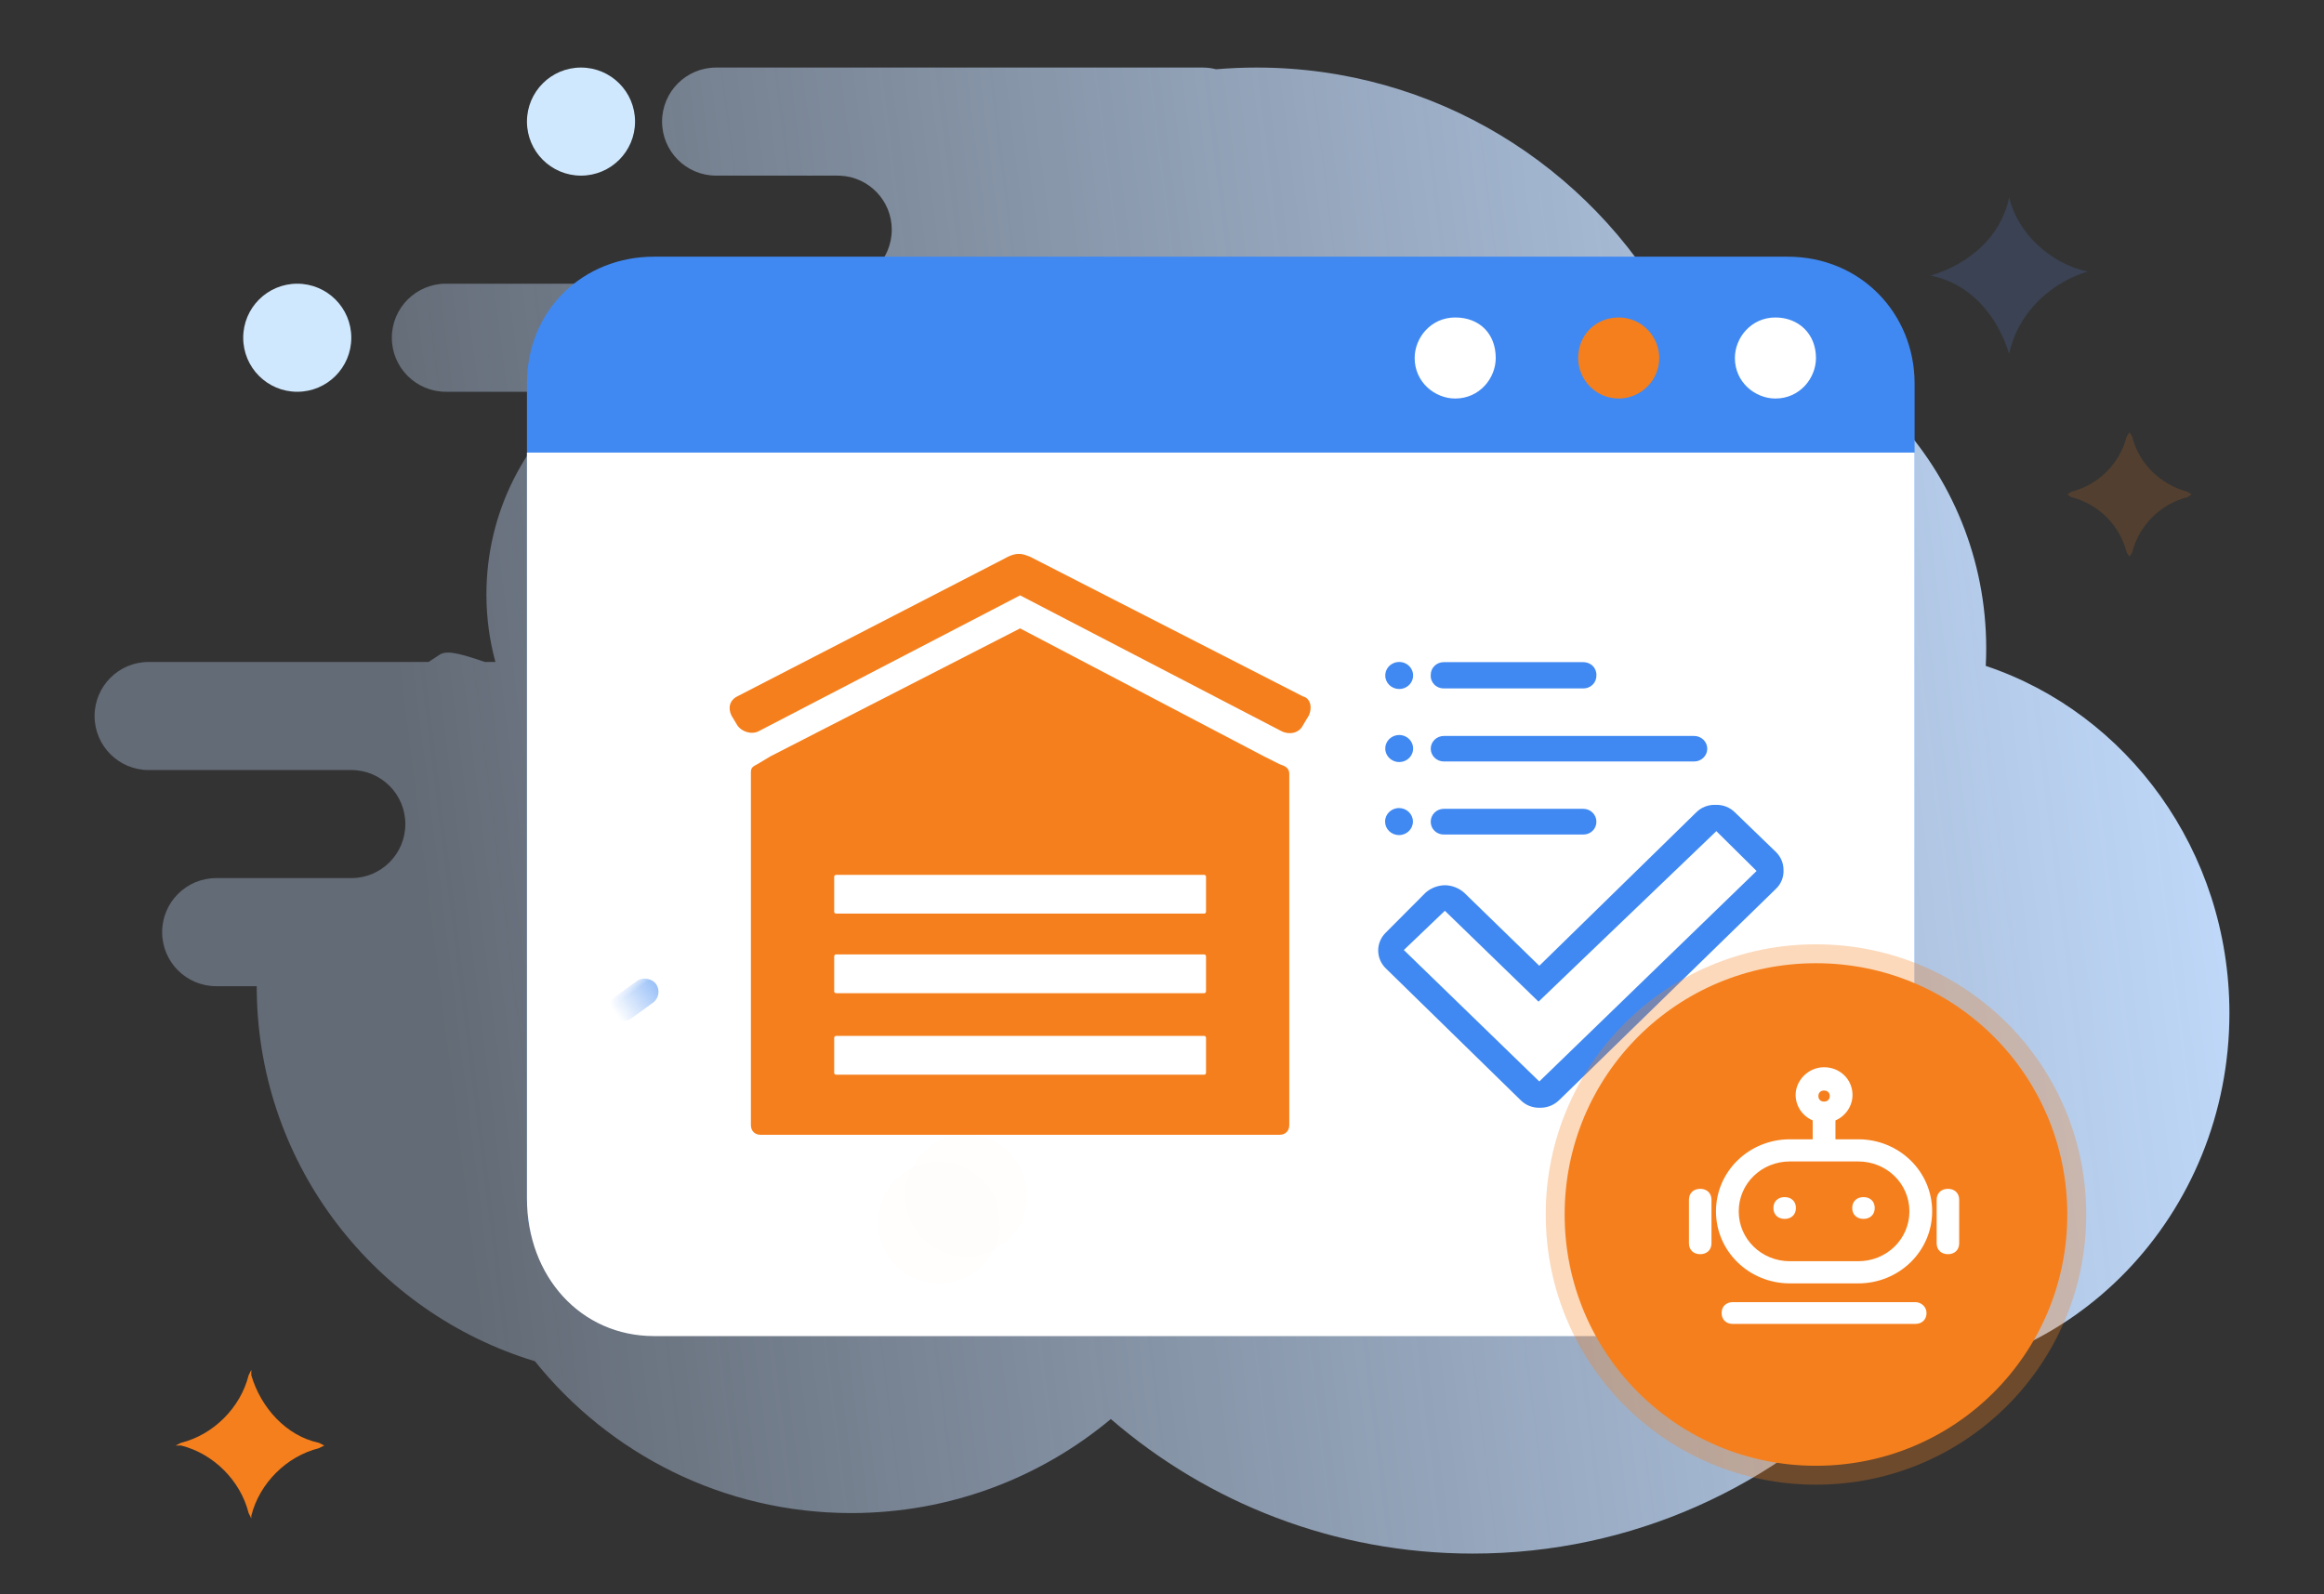 <?xml version="1.0" encoding="UTF-8"?>
<svg width="172px" height="118px" viewBox="0 0 172 118" version="1.1" xmlns="http://www.w3.org/2000/svg" xmlns:xlink="http://www.w3.org/1999/xlink">
    <rect x="0" y="0" width="172" height="118" fill="#333333" stroke="none"/>
    <!-- Generator: Sketch 63.1 (92452) - https://sketch.com -->
    <title>产品价值-智能仓储</title>
    <desc>Created with Sketch.</desc>
    <defs>
        <rect id="path-1" x="0" y="0" width="172" height="118"></rect>
        <linearGradient x1="13.953%" y1="45.553%" x2="100%" y2="37.929%" id="linearGradient-3">
            <stop stop-color="#C3DBFB" stop-opacity="0.334" offset="0%"></stop>
            <stop stop-color="#C0D9FA" offset="100%"></stop>
        </linearGradient>
        <linearGradient x1="100%" y1="50%" x2="6.784%" y2="50%" id="linearGradient-4">
            <stop stop-color="#4089F2" stop-opacity="0.527" offset="0%"></stop>
            <stop stop-color="#4089F2" stop-opacity="0" offset="100%"></stop>
        </linearGradient>
    </defs>
    <g id="页面-1" stroke="none" stroke-width="1" fill="none" fill-rule="evenodd">
        <g id="生产执行管理系统" transform="translate(-679, -397)">
            <g id="03-智能仓储" transform="translate(679, 397)">
                <g id="产品价值-智能仓储">
                    <mask id="mask-2" fill="white">
                        <use xlink:href="#path-1"></use>
                    </mask>
                    <g id="蒙版"></g>
                    <circle id="椭圆形" fill="#D0E8FD" mask="url(#mask-2)" cx="22" cy="25" r="4"></circle>
                    <circle id="椭圆形备份" fill="#D0E8FD" mask="url(#mask-2)" cx="43" cy="9" r="4"></circle>
                    <path d="M26,65 C28.209,65 30,63.209 30,61 C30,58.791 28.209,57 26,57 L26,57 L11,57 C8.791,57 7,55.209 7,53 C7,50.791 8.791,49 11,49 L31.717,48.999 C31.996,48.81 32.278,48.625 32.563,48.445 C33.185,48.054 34.579,48.571 35.893,49.001 L36.665,49 C36.231,47.407 36,45.731 36,44 C36,37.903 38.872,32.477 43.337,29 L33,29 C30.791,29 29,27.209 29,25 C29,22.791 30.791,21 33,21 L62,21 C64.209,21 66,19.209 66,17 C66,14.858 64.316,13.109 62.2,13.005 L62,13 L59.727,13.001 C59.727,13 59.727,13 59.728,13 L53,13 C50.791,13 49,11.209 49,9 C49,6.791 50.791,5 53,5 L89,5 C89.347,5 89.683,5.044 90.004,5.127 C90.991,5.043 91.991,5 93,5 C106.181,5 117.661,12.287 123.63,23.052 C136.677,23.892 147,34.74 147,48 C147,48.433 146.989,48.864 146.967,49.292 C157.429,52.785 165,62.974 165,75 C165,89.912 153.359,102 139,102 C138.983,102 138.966,102 138.949,102 C131.467,110 120.817,115 109,115 C98.761,115 89.398,111.247 82.213,105.041 C77.009,109.386 70.31,112 63,112 C53.532,112 45.088,107.614 39.59,100.762 C27.804,97.196 19.189,86.331 19.003,73.426 L19,73 L16,73 C13.791,73 12,71.209 12,69 C12,66.791 13.791,65 16,65 Z" id="形状结合" fill="url(#linearGradient-3)" mask="url(#mask-2)"></path>
                    <path d="M23.6,106.8 L24,107 L23.6,107.2 C21.2,107.8 19.2,109.8 18.6,112.2 L18.6,112.4 L18.4,112 C17.8,109.6 15.8,107.6 13.4,107 L13,107 L13.4,106.8 C15.8,106.2 17.8,104.2 18.4,101.8 L18.6,101.4 L18.6,101.8 C19.3,104.2 21.2,106.3 23.6,106.8" id="路径" fill="#F57F1C" fill-rule="nonzero" mask="url(#mask-2)"></path>
                    <path d="M161.9,36.4 L162.2,36.6 L161.9,36.8 C159.9,37.3 158.3,38.9 157.8,40.9 L157.6,41.2 L157.4,40.9 C156.9,38.9 155.3,37.3 153.3,36.8 L153,36.6 L153.3,36.4 C155.3,35.9 156.9,34.3 157.4,32.3 L157.6,32 L157.8,32.3 C158.3,34.4 160,35.9 161.9,36.4" id="路径" fill="#F57F1C" fill-rule="nonzero" opacity="0.4" mask="url(#mask-2)"></path>
                    <path d="M154.5,20.1 L155.1,20.1 L154.5,20.1 C151.6,21 149.3,23.3 148.7,26.2 L148.7,26.8 L148.7,26.2 C147.8,23.3 145.8,21 142.9,20.4 L142.3,20.4 L142.9,20.4 C145.8,19.5 148.1,17.5 148.7,14.6 L148.7,14 L148.7,14.6 C149.3,17.2 151.7,19.5 154.5,20.1" id="路径" fill="#5D8EF9" fill-rule="nonzero" opacity="0.4" mask="url(#mask-2)"></path>
                    <g id="编组" mask="url(#mask-2)">
                        <g transform="translate(39, 19)">
                            <line x1="1.6" y1="9.9" x2="3.8" y2="12.1" id="路径" stroke="#FFFFFF" stroke-width="1" fill="none" stroke-linecap="square"></line>
                            <line x1="3.8" y1="9.9" x2="1.6" y2="12.1" id="路径" stroke="#FFFFFF" stroke-width="1" fill="none" stroke-linecap="square"></line>
                            <path d="M9.4,79.3 C4,79.3 0,75.1 0,69.9 L0,9.4 C0,3.9 4.2,0 9.4,0 L93.3,0 C98.7,0 102.7,4.2 102.7,9.4 L102.7,69.7 C103.2,75.1 98.7,79.3 93.6,79.3 L9.4,79.3 Z" id="路径" stroke="none" fill="#4089F2" fill-rule="nonzero"></path>
                            <path d="M71.7,7.5 C71.7,9 70.5,10.5 68.7,10.5 C67.2,10.5 65.7,9.3 65.7,7.5 C65.7,6 66.9,4.5 68.7,4.5 C70.5,4.5 71.7,5.7 71.7,7.5" id="路径" stroke="none" fill="#FFFFFF" fill-rule="nonzero"></path>
                            <path d="M80.8,4.5 C82.5,4.5 83.8,5.9 83.8,7.5 C83.8,9.2 82.4,10.5 80.8,10.5 C79.1,10.5 77.8,9.1 77.8,7.5 C77.8,5.8 79.1,4.5 80.8,4.5" id="路径" stroke="none" fill="#F57F1C" fill-rule="nonzero"></path>
                            <path d="M95.4,7.5 C95.4,9 94.2,10.5 92.4,10.5 C90.9,10.5 89.4,9.3 89.4,7.5 C89.4,6 90.6,4.5 92.4,4.5 C94.1,4.5 95.4,5.7 95.4,7.5" id="路径" stroke="none" fill="#FFFFFF" fill-rule="nonzero"></path>
                            <path d="M93,79.9 L9.4,79.9 C4,79.9 0,75.5 0,69.7 L0,14.5 L102.7,14.5 L102.7,70.1 C102.7,75.8 98.2,79.9 93,79.9" id="路径" stroke="none" fill="#FFFFFF" fill-rule="nonzero"></path>
                            <g id="编组" stroke="none" stroke-width="1" fill="none" fill-rule="evenodd" transform="translate(15, 22)">
                                <path d="M42.857,11.979 L42.427,12.696 C42.141,13.271 41.425,13.414 40.852,13.127 L21.498,3.07 L2.148,13.127 C1.575,13.414 0.859,13.127 0.573,12.696 L0.143,11.979 C-0.143,11.405 8.32667268e-17,10.831 0.573,10.544 L20.352,0.343 C21.354,-0.231 21.784,0.056 22.214,0.2 L42.422,10.544 C43,10.682 43.143,11.405 42.857,11.979 Z M2.292,15.423 L3.008,14.993 L21.498,5.515 L39.558,14.993 L40.704,15.567 C41.133,15.71 41.42,15.854 41.42,16.285 L41.42,42.282 C41.42,42.713 41.133,43 40.704,43 L2.292,43 C1.862,43 1.575,42.713 1.575,42.282 L1.575,16.141 C1.575,15.71 1.862,15.71 2.292,15.423 Z M7.739,38.407 C7.739,38.551 7.882,38.551 7.882,38.551 L35.113,38.551 C35.257,38.551 35.257,38.407 35.257,38.407 L35.257,35.824 C35.257,35.68 35.113,35.68 35.113,35.68 L7.882,35.68 C7.739,35.68 7.739,35.824 7.739,35.824 L7.739,38.407 Z M7.739,32.374 C7.739,32.518 7.882,32.518 7.882,32.518 L35.113,32.518 C35.257,32.518 35.257,32.374 35.257,32.374 L35.257,29.791 C35.257,29.647 35.113,29.647 35.113,29.647 L7.882,29.647 C7.739,29.647 7.739,29.791 7.739,29.791 L7.739,32.374 Z M7.739,26.485 C7.739,26.628 7.882,26.628 7.882,26.628 L35.113,26.628 C35.257,26.628 35.257,26.485 35.257,26.485 L35.257,23.901 C35.257,23.758 35.113,23.758 35.113,23.758 L7.882,23.758 C7.739,23.758 7.739,23.901 7.739,23.901 L7.739,26.485 Z" id="形状" fill="#F57F1C" fill-rule="nonzero"></path>
                            </g>
                            <g id="编组" stroke="none" stroke-width="1" fill="none" fill-rule="evenodd" transform="translate(63, 30)">
                                <path d="M29.439,14.067 L26.403,11.134 C26.029,10.759 25.508,10.557 24.971,10.578 C24.433,10.555 23.912,10.758 23.539,11.134 L11.924,22.49 L6.367,17.083 C5.976,16.733 5.467,16.535 4.935,16.527 C4.404,16.537 3.894,16.735 3.503,17.083 L0.581,20.016 C0.21,20.369 0,20.853 0,21.358 C0,21.862 0.21,22.346 0.581,22.699 L10.535,32.429 C10.906,32.809 11.428,33.016 11.967,32.999 C12.505,33.009 13.023,32.803 13.399,32.429 L29.439,16.791 C29.821,16.427 30.025,15.921 29.998,15.401 C30.002,14.902 29.801,14.422 29.439,14.067 L29.439,14.067 Z M11.924,31.053 L1.899,21.323 L4.935,18.418 L11.867,25.145 L25.028,12.524 L28.007,15.471 L11.924,31.053 Z M4.863,1.96 L15.175,1.96 C15.434,1.964 15.684,1.865 15.868,1.687 C16.051,1.509 16.153,1.266 16.149,1.015 C16.169,0.753 16.075,0.496 15.89,0.306 C15.704,0.115 15.445,0.009 15.175,0.014 L4.863,0.014 C4.604,0.01 4.354,0.108 4.171,0.287 C3.987,0.465 3.886,0.707 3.89,0.959 C3.869,1.22 3.964,1.478 4.149,1.668 C4.334,1.859 4.594,1.965 4.863,1.96 L4.863,1.96 Z M4.863,7.367 L23.381,7.367 C23.919,7.367 24.355,6.944 24.355,6.422 C24.355,5.9 23.919,5.477 23.381,5.477 L4.863,5.477 C4.326,5.477 3.89,5.9 3.89,6.422 C3.89,6.944 4.326,7.367 4.863,7.367 L4.863,7.367 Z M4.863,12.774 L15.175,12.774 C15.434,12.778 15.684,12.68 15.868,12.502 C16.051,12.323 16.153,12.081 16.149,11.829 C16.153,11.576 16.052,11.332 15.869,11.152 C15.686,10.971 15.436,10.87 15.175,10.87 L4.863,10.87 C4.603,10.87 4.353,10.971 4.17,11.152 C3.987,11.332 3.886,11.576 3.889,11.829 C3.886,12.081 3.987,12.323 4.171,12.502 C4.354,12.68 4.604,12.778 4.863,12.774 Z M1.541,2.002 C1.96,2.007 2.342,1.765 2.505,1.39 C2.668,1.015 2.581,0.581 2.284,0.293 C1.988,0.005 1.541,-0.08 1.154,0.079 C0.767,0.237 0.518,0.607 0.524,1.015 C0.532,1.557 0.983,1.994 1.541,2.002 L1.541,2.002 Z M1.541,7.409 C1.959,7.414 2.34,7.174 2.504,6.801 C2.668,6.427 2.583,5.994 2.289,5.705 C1.996,5.416 1.551,5.328 1.164,5.482 C0.777,5.636 0.524,6.002 0.524,6.408 C0.524,6.955 0.977,7.401 1.541,7.409 Z M1.541,12.816 C2.11,12.816 2.572,12.368 2.572,11.815 C2.572,11.262 2.11,10.814 1.541,10.814 C0.971,10.814 0.51,11.262 0.51,11.815 C0.51,12.081 0.618,12.335 0.812,12.523 C1.005,12.71 1.267,12.816 1.541,12.816 L1.541,12.816 Z" id="形状" fill="#4089F2" fill-rule="nonzero"></path>
                            </g>
                        </g>
                    </g>
                    <rect id="矩形备份-4" fill="url(#linearGradient-4)" mask="url(#mask-2)" transform="translate(46.927, 74.004) rotate(-36) translate(-46.927, -74.004) " x="44.927" y="73.004" width="4" height="2" rx="1"></rect>
                    <circle id="椭圆形备份-2" fill="#F57F1C" opacity="0.1" mask="url(#mask-2)" cx="71.5" cy="88.5" r="4.5"></circle>
                    <circle id="椭圆形备份-2" fill="#F57F1C" opacity="0.1" mask="url(#mask-2)" cx="69.5" cy="90.5" r="4.5"></circle>
                    <g id="编组" mask="url(#mask-2)">
                        <g transform="translate(114, 69)">
                            <path d="M40.4,20.9 C40.4,31.975 31.475,40.9 20.4,40.9 C9.325,40.9 0.4,31.975 0.4,20.9 C0.4,9.825 9.325,0.9 20.4,0.9 C31.475,0.9 40.4,9.825 40.4,20.9 Z" id="路径" fill="#F57F1C" fill-rule="nonzero" opacity="0.3"></path>
                            <path d="M20.4,2.3 C30.7,2.3 39,10.6 39,20.9 C39,31.2 30.7,39.5 20.4,39.5 C10.1,39.5 1.8,31.2 1.8,20.9 C1.8,10.6 10.1,2.3 20.4,2.3" id="路径" fill="#F57F1C" fill-rule="nonzero"></path>
                            <g id="编组" stroke-width="1" fill="none" fill-rule="evenodd" transform="translate(11, 10)">
                                <path d="M12.526,5.333 L10.842,5.333 L10.842,3.938 C11.6,3.61 12.105,2.872 12.105,2.051 C12.105,0.903 11.179,0 10,0 C8.821,0 7.895,0.985 7.895,2.051 C7.895,2.872 8.4,3.61 9.158,3.938 L9.158,5.333 L7.474,5.333 C4.442,5.333 2,7.713 2,10.667 C2,13.621 4.442,16 7.474,16 L12.526,16 C15.558,16 18,13.621 18,10.667 C18,7.713 15.558,5.333 12.526,5.333 Z M10,1.723 C10.253,1.723 10.421,1.887 10.421,2.133 C10.421,2.379 10.253,2.544 10,2.544 C9.747,2.544 9.579,2.379 9.579,2.133 C9.579,1.887 9.747,1.723 10,1.723 L10,1.723 Z M12.526,14.359 L7.474,14.359 C5.368,14.359 3.684,12.718 3.684,10.667 C3.684,8.615 5.368,6.974 7.474,6.974 L12.526,6.974 C14.632,6.974 16.316,8.615 16.316,10.667 C16.316,12.718 14.632,14.359 12.526,14.359 Z" id="形状" fill="#FFFFFF" fill-rule="nonzero"></path>
                                <path d="M7.083,11.226 C6.583,11.226 6.25,10.903 6.25,10.419 C6.25,9.935 6.583,9.613 7.083,9.613 C7.583,9.613 7.917,9.935 7.917,10.419 C7.917,10.903 7.583,11.226 7.083,11.226 Z M12.917,11.226 C12.417,11.226 12.083,10.903 12.083,10.419 C12.083,9.935 12.417,9.613 12.917,9.613 C13.417,9.613 13.75,9.935 13.75,10.419 C13.75,10.903 13.417,11.226 12.917,11.226 Z M0.833,9 C0.333,9 0,9.323 0,9.806 L0,13.032 C0,13.516 0.333,13.839 0.833,13.839 C1.333,13.839 1.667,13.516 1.667,13.032 L1.667,9.806 C1.667,9.323 1.333,9 0.833,9 Z M19.167,9 C18.667,9 18.333,9.323 18.333,9.806 L18.333,13.032 C18.333,13.516 18.667,13.839 19.167,13.839 C19.667,13.839 20,13.516 20,13.032 L20,9.806 C20,9.323 19.667,9 19.167,9 Z M16.75,17.387 L3.25,17.387 C2.75,17.387 2.417,17.71 2.417,18.194 C2.417,18.677 2.75,19 3.25,19 L16.75,19 C17.25,19 17.583,18.677 17.583,18.194 C17.583,17.71 17.167,17.387 16.75,17.387 Z" id="形状" fill="#FFFFFF" fill-rule="nonzero"></path>
                            </g>
                        </g>
                    </g>
                </g>
            </g>
        </g>
    </g>
</svg>